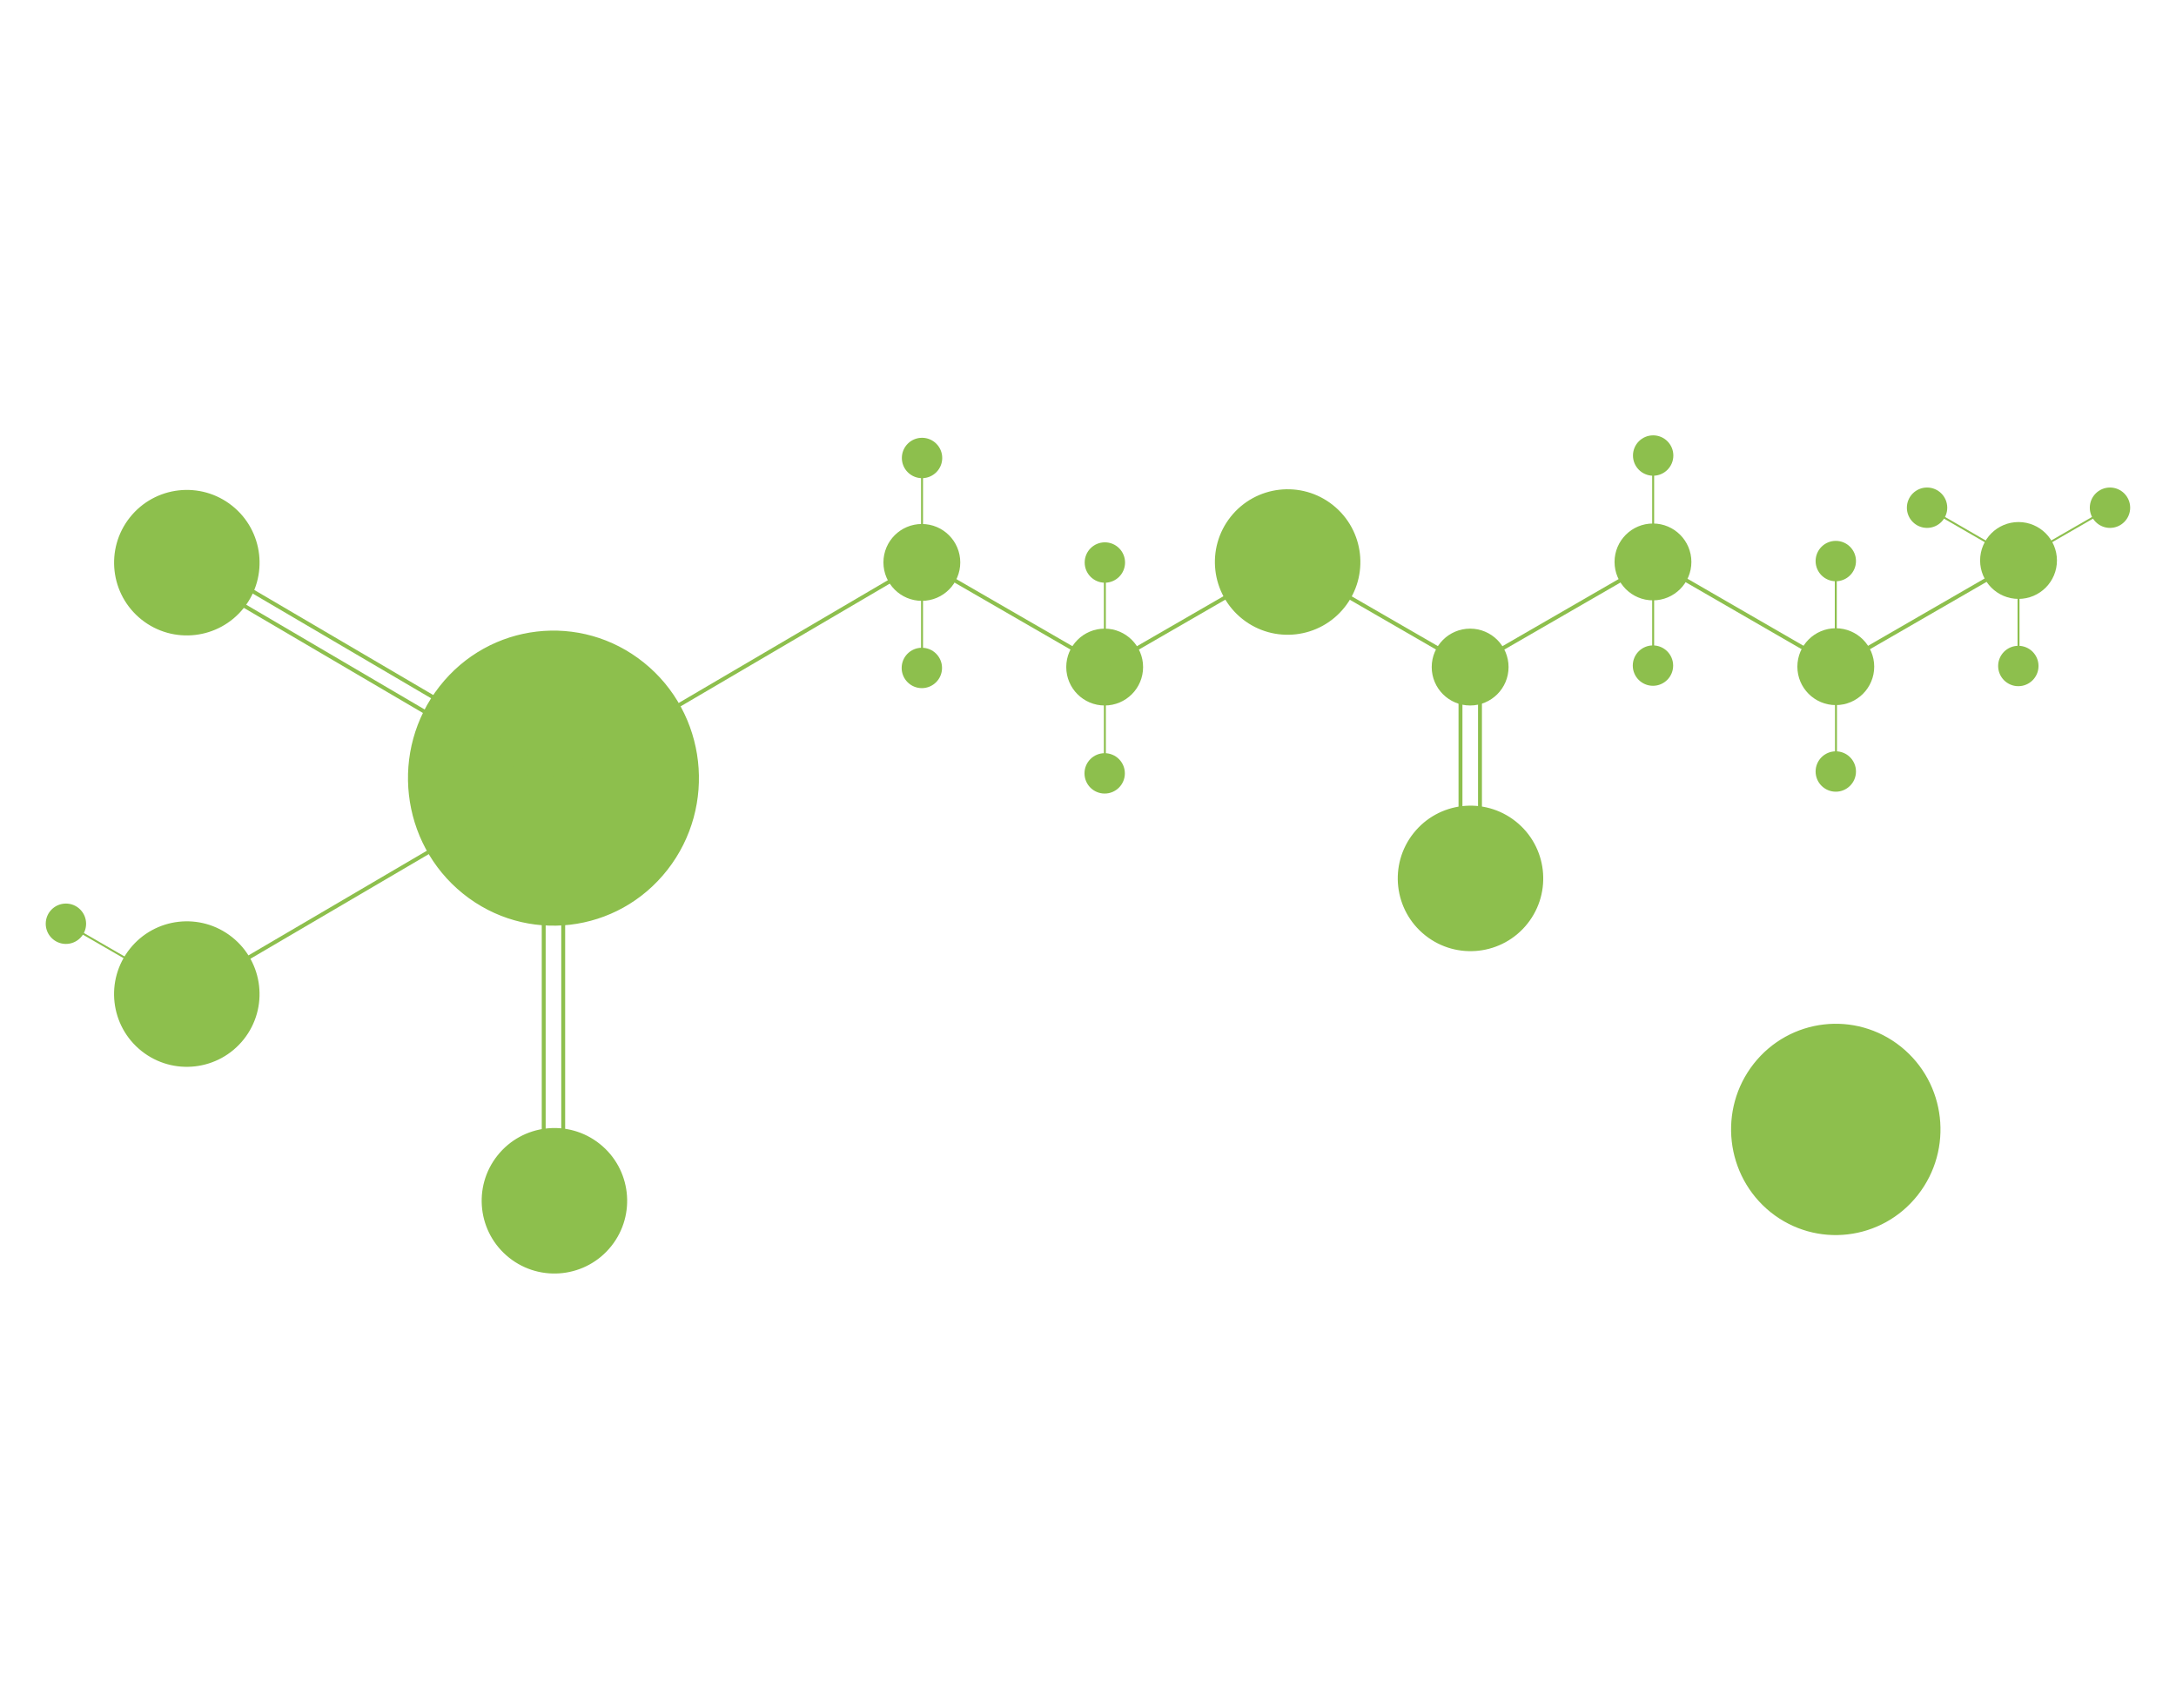 <?xml version="1.0" encoding="utf-8"?>
<!-- Generator: Adobe Illustrator 21.1.0, SVG Export Plug-In . SVG Version: 6.00 Build 0)  -->
<svg version="1.1" id="Layer_3" xmlns="http://www.w3.org/2000/svg" xmlns:xlink="http://www.w3.org/1999/xlink" x="0px" y="0px"
	 viewBox="0 0 2231.6 1751.6" style="enable-background:new 0 0 2231.6 1751.6;" xml:space="preserve">
<style type="text/css">
	.st0{fill:#8DBF4D;stroke:#8DBF4D;stroke-width:4;stroke-miterlimit:10;}
	.st1{fill:#8DBF4D;stroke:#8DBF4D;stroke-width:2;stroke-miterlimit:10;}
</style>
<title>amylase</title>
<path class="st0" d="M452.3,705.1c50.5-64.6,143.1-75.4,206.8-24.1c63.7,51.2,74.3,145.1,23.8,209.7
	c-50.5,64.6-143.1,75.4-206.8,24.1C412.4,863.5,401.8,769.6,452.3,705.1z"/>
<path class="st0" d="M1800.1,1092c36.2-46,102.5-53.7,148.1-17.2s53.2,103.4,17,149.4s-102.5,53.7-148.1,17.2
	C1771.6,1204.8,1764,1138,1800.1,1092z"/>
<line class="st0" x1="568.6" y1="797.9" x2="191.8" y2="1018.9"/>
<line class="st0" x1="945.4" y1="576.8" x2="568.6" y2="797.9"/>
<line class="st0" x1="557.6" y1="797.9" x2="557.6" y2="1230.7"/>
<line class="st0" x1="191.7" y1="566.7" x2="568.7" y2="788"/>
<ellipse transform="matrix(0.622 -0.783 0.783 0.622 -725.52 535.732)" class="st0" cx="191.8" cy="1018.9" rx="72.6" ry="72.6"/>
<ellipse transform="matrix(0.622 -0.783 0.783 0.622 -748.784 911.056)" class="st0" cx="568.7" cy="1230.7" rx="72.6" ry="72.6"/>
<ellipse transform="matrix(0.622 -0.783 0.783 0.622 -379.186 368.356)" class="st0" cx="191.7" cy="576.7" rx="72.6" ry="72.6"/>
<line class="st0" x1="577.6" y1="797.9" x2="577.6" y2="1230.7"/>
<line class="st0" x1="191.7" y1="586.7" x2="568.7" y2="808"/>
<line class="st1" x1="191.8" y1="1018.9" x2="67.6" y2="947.2"/>
<circle class="st0" cx="67.6" cy="947.2" r="18.7"/>
<circle class="st0" cx="945.4" cy="576.7" r="37.4"/>
<line class="st0" x1="945.4" y1="575.7" x2="1132.9" y2="684"/>
<circle class="st0" cx="1132.9" cy="684" r="37.4"/>
<line class="st0" x1="1320.3" y1="575.8" x2="1132.9" y2="684"/>
<ellipse transform="matrix(0.622 -0.783 0.783 0.622 48.54 1251.994)" class="st0" cx="1320.3" cy="575.7" rx="72.6" ry="72.6"/>
<line class="st0" x1="1320.3" y1="575.7" x2="1507.8" y2="684"/>
<circle class="st0" cx="1507.7" cy="684" r="37.4"/>
<line class="st0" x1="1695.1" y1="575.8" x2="1507.7" y2="684"/>
<circle class="st0" cx="1695.2" cy="576.2" r="37.4"/>
<line class="st0" x1="1695.2" y1="575.3" x2="1882.7" y2="683.6"/>
<circle class="st0" cx="1882.7" cy="683.6" r="37.4"/>
<line class="st0" x1="2070.1" y1="575.4" x2="1882.7" y2="683.6"/>
<ellipse transform="matrix(0.622 -0.783 0.783 0.622 -134.477 1521.517)" class="st0" cx="1507.8" cy="900" rx="72.6" ry="72.6"/>
<g>
	<line class="st0" x1="1497.8" y1="683.6" x2="1497.8" y2="900"/>
	<line class="st0" x1="1517.8" y1="683.6" x2="1517.8" y2="900"/>
</g>
<circle class="st0" cx="2070.1" cy="574.7" r="37.4"/>
<line class="st1" x1="1976.3" y1="520.6" x2="2069.9" y2="574.7"/>
<line class="st1" x1="2070.1" y1="574.7" x2="2070.1" y2="682.9"/>
<line class="st1" x1="2163.9" y1="520.6" x2="2070.1" y2="574.7"/>
<circle class="st0" cx="1976.3" cy="520.6" r="18.7"/>
<circle class="st0" cx="2163.9" cy="520.6" r="18.7"/>
<circle class="st0" cx="2069.9" cy="682.9" r="18.7"/>
<line class="st1" x1="1882.9" y1="682.9" x2="1882.9" y2="791.1"/>
<circle class="st0" cx="1882.7" cy="791.1" r="18.7"/>
<line class="st1" x1="1695.4" y1="574.3" x2="1695.4" y2="682.5"/>
<circle class="st0" cx="1695.2" cy="682.5" r="18.7"/>
<line class="st1" x1="1133.1" y1="684.8" x2="1133.1" y2="793"/>
<circle class="st0" cx="1132.9" cy="793" r="18.7"/>
<line class="st1" x1="945.6" y1="576.7" x2="945.6" y2="684.9"/>
<circle class="st0" cx="945.4" cy="684.9" r="18.7"/>
<line class="st1" x1="945.6" y1="468.6" x2="945.6" y2="576.8"/>
<circle class="st0" cx="945.6" cy="469.6" r="18.7"/>
<line class="st1" x1="1133.1" y1="575.8" x2="1133.1" y2="684"/>
<circle class="st0" cx="1133.1" cy="576.8" r="18.7"/>
<line class="st1" x1="1695.4" y1="466.1" x2="1695.4" y2="574.3"/>
<circle class="st0" cx="1695.4" cy="467.1" r="18.7"/>
<line class="st1" x1="1882.7" y1="574.3" x2="1882.7" y2="682.5"/>
<circle class="st0" cx="1882.7" cy="575.3" r="18.7"/>
</svg>
